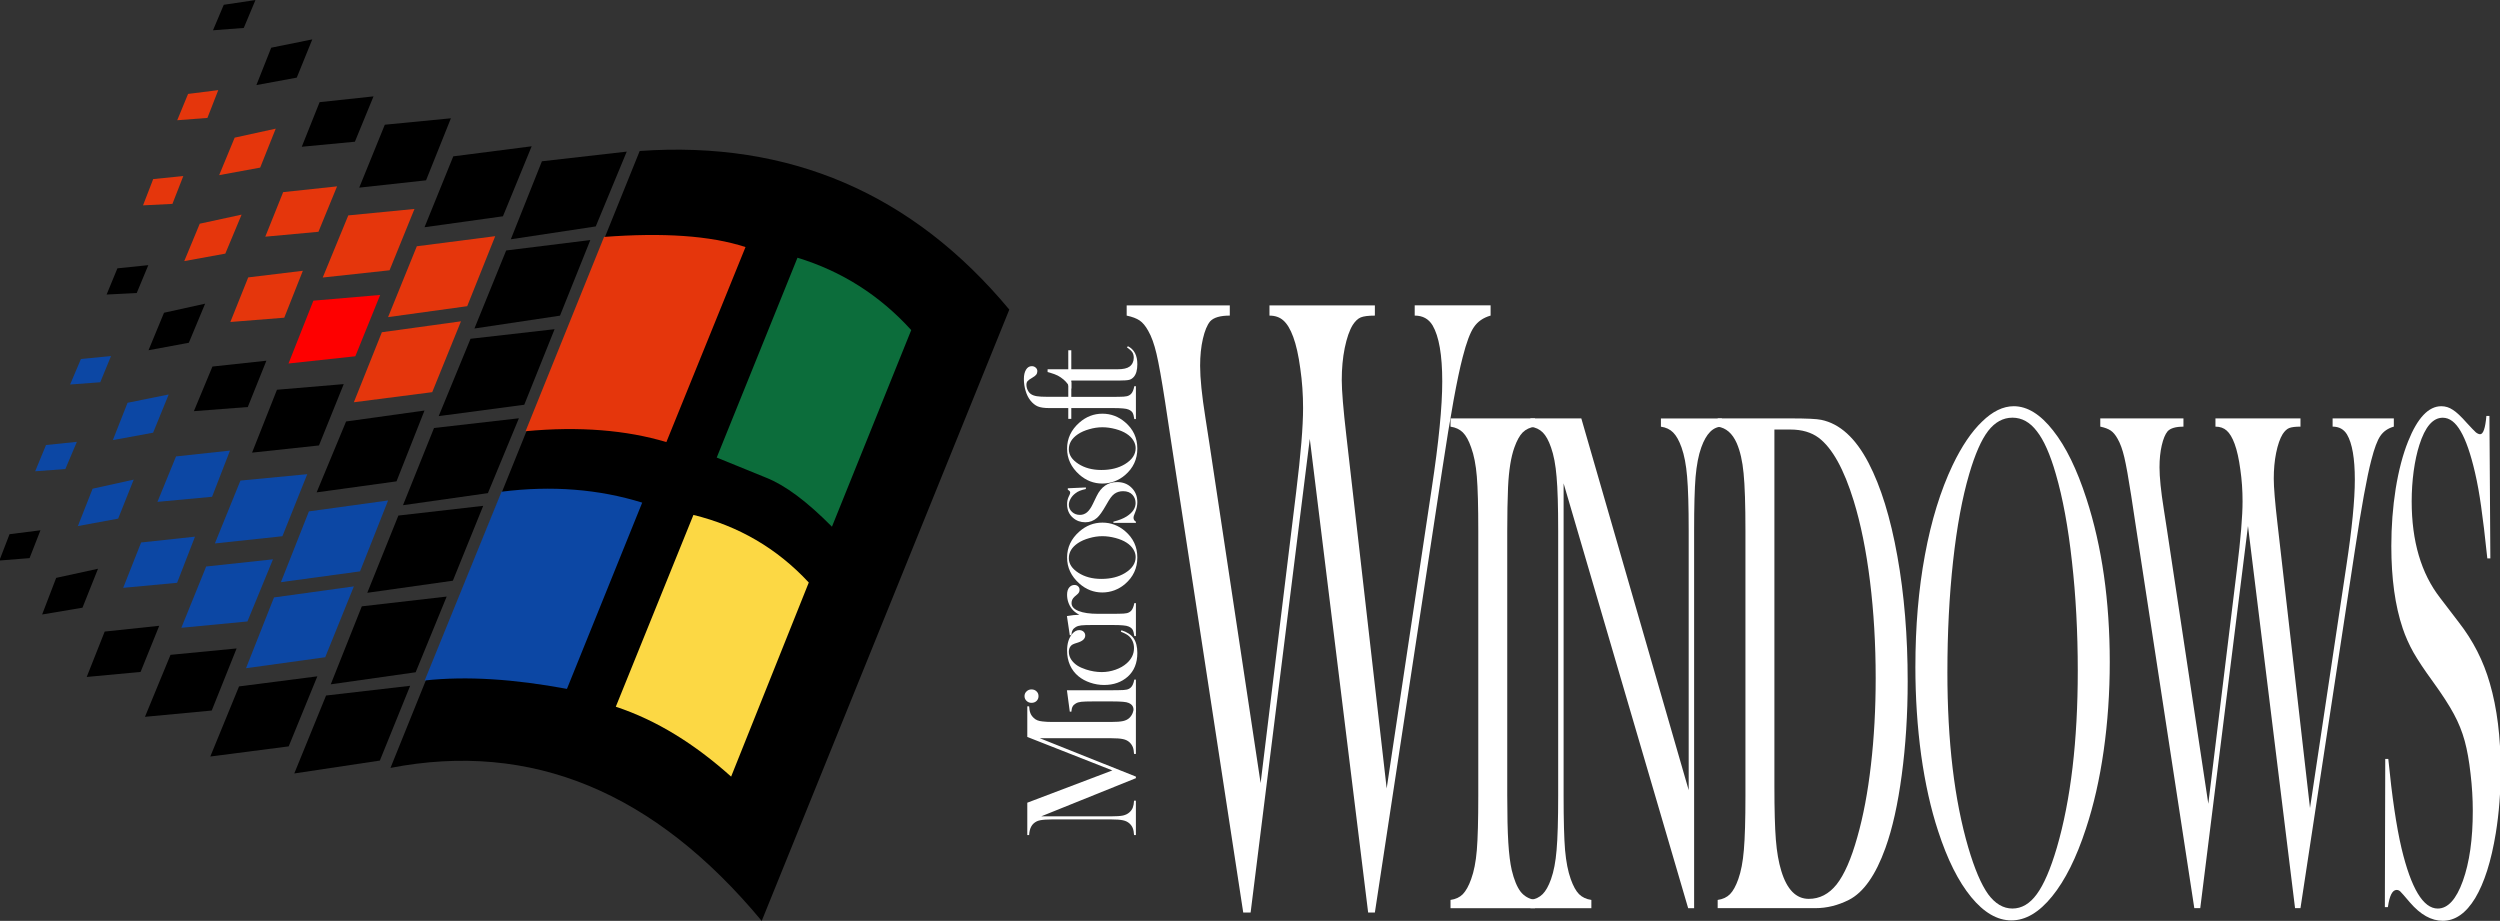 <?xml version="1.0" encoding="UTF-8" standalone="no"?>
<!-- Created by ERK -->

<svg
   version="1.1"
   width="654.935"
   height="241.249"
   viewBox="0 60 654.936 241.249"
   id="svg4217"
   inkscape:version="1.4 (86a8ad7, 2024-10-11)"
   sodipodi:docname="win311-w.svg"
   xmlns:inkscape="http://www.inkscape.org/namespaces/inkscape"
   xmlns:sodipodi="http://sodipodi.sourceforge.net/DTD/sodipodi-0.dtd"
   xmlns="http://www.w3.org/2000/svg"
   xmlns:svg="http://www.w3.org/2000/svg"
   xmlns:rdf="http://www.w3.org/1999/02/22-rdf-syntax-ns#"
   xmlns:cc="http://creativecommons.org/ns#"
   xmlns:dc="http://purl.org/dc/elements/1.1/">
  <rect x="0" y="60" width="654.936" height="241.249" fill="#333333" stroke="none"/>
  <defs
     id="defs4620" />
  <sodipodi:namedview
     pagecolor="#ffffff"
     bordercolor="#666666"
     borderopacity="1"
     objecttolerance="10"
     gridtolerance="10"
     guidetolerance="10"
     inkscape:pageopacity="0"
     inkscape:pageshadow="2"
     inkscape:window-width="3840"
     inkscape:window-height="2066"
     id="namedview4618"
     showgrid="false"
     inkscape:zoom="2"
     inkscape:cx="378.5"
     inkscape:cy="113.25"
     inkscape:window-x="-11"
     inkscape:window-y="-11"
     inkscape:window-maximized="1"
     inkscape:current-layer="svg4217"
     fit-margin-top="0"
     fit-margin-left="0"
     fit-margin-right="0"
     fit-margin-bottom="0"
     showguides="true"
     inkscape:guide-bbox="true"
     inkscape:showpageshadow="2"
     inkscape:pagecheckerboard="true"
     inkscape:deskcolor="#d1d1d1" />
  <title
     id="title4219">Microsoft Windows Millenium Edition Logo</title>
  <filter
     id="shadow">
    <feGaussianBlur
       stdDeviation=".5"
       id="feGaussianBlur4222" />
  </filter>
  <g
     aria-label="INDOWS"
     transform="matrix(1.543,0,0,4.187,-1063.192,-5183.676)"
     style="font-style:normal;font-variant:normal;font-weight:normal;font-stretch:normal;font-size:45.978px;line-height:1.25;font-family:'Baskerville Old Face';-inkscape-font-specification:'Baskerville Old Face';letter-spacing:0px;word-spacing:0px;fill:#ffffff;fill-opacity:1;stroke:none;stroke-width:1.149"
     id="text1200"
     inkscape:label="Windows">
    <path
       d="m 880.333,1271.477 h 17.507 v 0.64 q -2.449,0 -3.34,0.362 -0.751,0.334 -1.225,1.085 -0.473,0.751 -0.473,1.698 0,1.169 0.891,3.228 l 0.724,1.726 8.656,21.153 6.04,-18.23 q 1.169,-3.507 1.169,-5.232 0,-1.28 -0.473,-2.477 -0.445,-1.225 -1.197,-1.976 -0.724,-0.724 -1.67,-1.03 -0.918,-0.306 -2.366,-0.306 v -0.64 h 17.896 v 0.64 q -1.642,0 -2.394,0.111 -0.724,0.111 -1.364,0.473 -0.835,0.501 -1.364,1.447 -0.501,0.918 -0.501,2.004 0,1.002 0.779,3.479 l 6.847,22.071 7.654,-18.787 q 1.781,-4.314 1.781,-6.68 0,-2.477 -1.642,-3.507 -1.002,-0.612 -3.034,-0.612 v -0.64 h 12.887 v 0.64 q -1.865,0.195 -2.839,0.724 -0.946,0.501 -1.893,1.865 -1.392,1.948 -3.479,7.042 l -11.439,27.721 h -1.141 l -9.908,-29.642 -10.048,29.642 h -1.252 l -12.441,-29.948 -0.835,-2.032 q -0.863,-2.06 -1.447,-2.978 -0.584,-0.918 -1.419,-1.447 -0.668,-0.445 -1.447,-0.64 -0.779,-0.195 -2.199,-0.306 z"
       style="font-style:normal;font-variant:normal;font-weight:normal;font-stretch:normal;font-size:57.001px;line-height:1.25;font-family:'Baskerville Old Face';-inkscape-font-specification:'Baskerville Old Face';letter-spacing:0px;word-spacing:0px;fill:#ffffff;fill-opacity:1;stroke:none;stroke-width:1.425"
       id="path1277"
       inkscape:connector-curvature="0"
       transform="matrix(1,0,0,1,1.9444716e-5,0)"
       inkscape:label="W" />
    <path
       d="m 949.661,1278.55 v 0.516 q -1.28,0.067 -2.088,0.359 -0.786,0.292 -1.414,0.943 -0.876,0.898 -1.078,2.492 -0.135,1.19 -0.135,2.739 v 16.546 q 0,1.863 0.18,2.941 0.18,1.078 0.584,1.729 0.584,0.898 1.504,1.347 0.92,0.426 2.447,0.516 v 0.516 h -14.346 v -0.516 q 1.302,-0.067 2.088,-0.359 0.808,-0.314 1.414,-0.943 0.718,-0.718 0.965,-1.818 0.247,-1.1 0.247,-3.413 v -16.546 q 0,-2.312 -0.247,-3.413 -0.247,-1.1 -0.965,-1.818 -0.606,-0.651 -1.414,-0.943 -0.808,-0.292 -2.088,-0.359 v -0.516 z"
       style="letter-spacing:-2.959px;fill:#ffffff;stroke-width:1.149"
       id="path1282"
       inkscape:connector-curvature="0"
       inkscape:label="I" />
    <path
       d="m 954.515,1282.613 v 19.532 q 0,2.312 0.247,3.413 0.269,1.1 0.965,1.818 0.629,0.651 1.414,0.943 0.808,0.292 2.088,0.359 v 0.516 h -10.35 v -0.516 q 1.28,-0.067 2.065,-0.359 0.808,-0.292 1.437,-0.943 0.696,-0.718 0.943,-1.818 0.269,-1.123 0.269,-3.413 v -16.568 q 0,-2.267 -0.269,-3.368 -0.247,-1.123 -0.943,-1.841 -0.606,-0.651 -1.414,-0.943 -0.786,-0.292 -2.088,-0.359 v -0.516 h 8.643 l 18.23,23.259 v -16.209 q 0,-2.312 -0.269,-3.413 -0.247,-1.1 -0.943,-1.818 -0.629,-0.651 -1.437,-0.943 -0.786,-0.292 -2.065,-0.359 v -0.516 h 10.35 v 0.516 q -2.245,0 -3.502,1.302 -0.696,0.718 -0.965,1.841 -0.247,1.1 -0.247,3.368 v 23.618 h -1.01 z"
       style="letter-spacing:-2.959px;fill:#ffffff;stroke-width:1.149"
       id="path1284"
       inkscape:connector-curvature="0"
       inkscape:label="N" />
    <path
       d="m 980.674,1308.678 q 1.302,-0.067 2.088,-0.359 0.786,-0.292 1.414,-0.943 0.696,-0.718 0.943,-1.818 0.269,-1.123 0.269,-3.413 v -16.546 q 0,-2.47 -0.314,-3.615 -0.292,-1.145 -1.167,-1.886 -1.1,-0.92 -3.233,-1.033 v -0.516 h 12.348 q 4.108,0 5.231,0.09 4.737,0.359 8.037,2.694 3.143,2.223 4.894,5.837 1.751,3.592 1.751,7.835 0,3.098 -1.01,5.859 -0.988,2.739 -2.761,4.557 -2.492,2.559 -6.219,3.255 -2.784,0.516 -5.68,0.516 h -16.591 z m 9.631,-29.432 v 22.316 q 0,2.2 0.247,3.345 0.247,1.145 0.92,1.953 1.437,1.751 4.67,1.751 2.761,0 4.715,-0.898 1.976,-0.92 3.525,-2.963 1.527,-1.976 2.312,-4.513 0.808,-2.559 0.808,-5.433 0,-3.188 -0.965,-6.062 -0.965,-2.874 -2.761,-5.029 -2.492,-2.986 -5.949,-3.951 -1.886,-0.516 -4.804,-0.516 z"
       style="letter-spacing:-2.959px;fill:#ffffff;stroke-width:1.149"
       id="path1286"
       inkscape:connector-curvature="0"
       inkscape:label="D" />
    <path
       d="m 1014.242,1294.085 q 0,-3.772 1.616,-6.982 1.616,-3.233 4.715,-5.635 2.312,-1.774 4.984,-2.716 2.672,-0.965 5.388,-0.965 3.457,0 6.69,1.527 3.233,1.504 5.657,4.266 3.951,4.49 3.951,10.215 0,2.874 -1.033,5.545 -1.033,2.672 -3.008,4.872 -2.425,2.739 -5.747,4.243 -3.3,1.504 -6.915,1.504 -3.57,0 -6.825,-1.459 -3.255,-1.459 -5.613,-4.131 -1.863,-2.088 -2.874,-4.737 -0.988,-2.672 -0.988,-5.545 z m 5.433,0.337 q 0,6.511 3.547,10.978 1.594,1.998 3.368,2.918 1.796,0.898 4.131,0.898 2.357,0 4.131,-0.898 1.796,-0.898 3.413,-2.918 3.547,-4.49 3.547,-11.068 0,-3.615 -0.988,-6.825 -0.965,-3.233 -2.739,-5.478 -1.437,-1.841 -3.21,-2.672 -1.751,-0.853 -4.153,-0.853 -2.38,0 -4.131,0.831 -1.729,0.831 -3.21,2.694 -1.774,2.223 -2.739,5.455 -0.965,3.233 -0.965,6.937 z"
       style="letter-spacing:-2.959px;fill:#ffffff;stroke-width:1.149"
       id="path1288"
       inkscape:connector-curvature="0"
       inkscape:label="O" />
    <path
       d="m 1045.633,1278.55 h 14.121 v 0.516 q -1.976,0 -2.694,0.292 -0.606,0.269 -0.988,0.876 -0.382,0.606 -0.382,1.369 0,0.943 0.718,2.604 l 0.584,1.392 6.982,17.062 4.872,-14.705 q 0.943,-2.829 0.943,-4.221 0,-1.033 -0.382,-1.998 -0.359,-0.988 -0.965,-1.594 -0.584,-0.584 -1.347,-0.831 -0.741,-0.247 -1.908,-0.247 v -0.516 h 14.436 v 0.516 q -1.325,0 -1.931,0.09 -0.584,0.09 -1.1,0.382 -0.673,0.404 -1.1,1.167 -0.404,0.741 -0.404,1.616 0,0.808 0.629,2.806 l 5.523,17.803 6.174,-15.154 q 1.437,-3.48 1.437,-5.388 0,-1.998 -1.325,-2.829 -0.808,-0.494 -2.447,-0.494 v -0.516 h 10.394 v 0.516 q -1.504,0.157 -2.29,0.584 -0.763,0.404 -1.527,1.504 -1.123,1.571 -2.806,5.68 l -9.227,22.36 h -0.92 l -7.992,-23.91 -8.104,23.91 h -1.01 l -10.035,-24.157 -0.673,-1.639 q -0.696,-1.661 -1.167,-2.402 -0.471,-0.741 -1.145,-1.167 -0.539,-0.359 -1.167,-0.516 -0.629,-0.157 -1.774,-0.247 z"
       style="letter-spacing:-2.959px;fill:#ffffff;stroke-width:1.149"
       id="path1290"
       inkscape:connector-curvature="0"
       inkscape:label="W" />
    <path
       d="m 1093.95,1309.127 0.067,-9.272 h 0.516 q 0.943,3.547 2.245,5.59 2.447,3.772 6.151,3.772 2.582,0 4.266,-1.729 1.684,-1.729 1.684,-4.378 0,-1.145 -0.382,-2.335 -0.359,-1.19 -0.988,-2.043 -0.651,-0.876 -1.841,-1.684 -1.167,-0.808 -3.592,-2.043 -2.133,-1.078 -3.278,-1.818 -1.123,-0.741 -1.819,-1.504 -1.931,-2.11 -1.931,-5.141 0,-1.863 0.741,-3.592 0.763,-1.729 2.11,-2.963 2.38,-2.2 5.635,-2.2 1.055,0 1.953,0.225 0.898,0.202 2.402,0.831 1.123,0.449 1.527,0.584 0.404,0.112 0.718,0.112 0.786,0 1.055,-1.145 h 0.516 l 0.157,8.913 h -0.516 q -0.606,-2.133 -1.055,-3.255 -0.426,-1.145 -1.033,-2.11 -1.1,-1.751 -2.425,-2.582 -1.325,-0.853 -3.053,-0.853 -2.514,0 -3.974,1.706 -0.606,0.696 -0.965,1.639 -0.337,0.943 -0.337,1.886 0,3.749 4.827,6.039 l 3.166,1.527 q 3.659,1.729 5.276,3.817 1.841,2.335 1.841,5.433 0,2.066 -0.831,3.951 -1.167,2.627 -3.502,4.064 -2.335,1.414 -5.5,1.414 -2.896,0 -5.568,-1.145 -1.392,-0.606 -1.661,-0.696 -0.269,-0.09 -0.606,-0.09 -1.078,0 -1.482,1.078 z"
       style="letter-spacing:-2.959px;fill:#ffffff;stroke-width:1.149"
       id="path1292"
       inkscape:connector-curvature="0"
       inkscape:label="S" />
  </g>
  <g
     aria-label="Microsoft"
     transform="matrix(0,-0.968,1.033,0,685.753,-12.757)"
     style="font-style:normal;font-variant:normal;font-weight:normal;font-stretch:normal;font-size:41.325px;line-height:1.25;font-family:'Baskerville Old Face';-inkscape-font-specification:'Baskerville Old Face';letter-spacing:0px;word-spacing:0px;fill:#ffffff;fill-opacity:1;stroke:none;stroke-width:1.033"
     id="text1352"
     inkscape:label="Microsoft">
    <path
       d="m -266.312,-402.854 q -1.15,0.06 -1.856,0.323 -0.686,0.242 -1.271,0.827 -0.444,0.424 -0.666,0.948 -0.222,0.504 -0.303,1.291 -0.141,1.049 -0.141,2.482 v 14.871 q 0,2.078 0.242,3.087 0.242,1.009 0.868,1.614 1.11,1.069 3.128,1.17 v 0.464 h -12.894 v -0.464 q 1.17,-0.06 1.877,-0.323 0.726,-0.282 1.291,-0.847 0.626,-0.646 0.847,-1.634 0.242,-1.009 0.242,-3.067 v -18.039 l -10.392,24.375 h -0.424 l -10.331,-24.012 v 17.676 q 0,2.078 0.222,3.067 0.242,0.989 0.868,1.634 0.565,0.585 1.271,0.847 0.726,0.262 1.877,0.323 v 0.464 h -9.302 v -0.464 q 1.15,-0.06 1.856,-0.323 0.726,-0.262 1.291,-0.847 0.626,-0.646 0.847,-1.634 0.242,-1.009 0.242,-3.067 v -14.871 q 0,-0.928 -0.06,-1.755 -0.101,-1.493 -0.464,-2.179 -0.504,-0.948 -1.392,-1.392 -0.868,-0.464 -2.32,-0.545 v -0.464 h 8.757 l 8.737,21.57 9.06,-21.57 h 8.293 z"
       style="font-style:normal;font-variant:normal;font-weight:normal;font-stretch:normal;font-size:41.325px;line-height:1.25;font-family:'Baskerville Old Face';-inkscape-font-specification:'Baskerville Old Face';letter-spacing:-3.26px;word-spacing:0px;fill:#ffffff;fill-opacity:1;stroke:none;stroke-width:1.033"
       id="path1354"
       inkscape:connector-curvature="0"
       inkscape:label="M" />
    <path
       d="m -267.756,-392.543 5.791,-0.726 v 11.663 l 0.02,1.534 q 0,1.372 0.161,2.018 0.161,0.626 0.626,1.049 0.565,0.545 2.078,0.827 v 0.404 h -8.898 v -0.404 q 1.211,-0.161 1.735,-0.444 0.525,-0.303 0.847,-1.009 0.222,-0.464 0.303,-1.392 0.101,-0.948 0.101,-2.724 v -4.984 q 0,-2.078 -0.101,-2.906 -0.101,-0.847 -0.444,-1.372 -0.343,-0.565 -0.827,-0.807 -0.484,-0.262 -1.392,-0.323 z m 4.197,-7.93 q -0.787,0 -1.312,-0.504 -0.504,-0.504 -0.504,-1.271 0,-0.747 0.525,-1.251 0.525,-0.525 1.291,-0.525 0.767,0 1.291,0.525 0.525,0.504 0.525,1.251 0,0.767 -0.525,1.271 -0.504,0.504 -1.291,0.504 z"
       style="font-style:normal;font-variant:normal;font-weight:normal;font-stretch:normal;font-size:41.325px;line-height:1.25;font-family:'Baskerville Old Face';-inkscape-font-specification:'Baskerville Old Face';letter-spacing:-3.26px;word-spacing:0px;fill:#ffffff;fill-opacity:1;stroke:none;stroke-width:1.033"
       id="path1356"
       inkscape:connector-curvature="0"
       inkscape:label="i" />
    <path
       d="m -246.136,-379.588 0.404,0.141 q -0.706,2.139 -2.159,3.087 -1.453,0.948 -3.995,0.948 -4.076,0 -6.396,-2.421 -2.26,-2.381 -2.26,-6.013 0,-1.776 0.626,-3.511 0.626,-1.735 1.715,-2.966 1.231,-1.412 3.007,-2.159 1.796,-0.747 3.915,-0.747 2.926,0 4.58,1.312 1.009,0.807 1.009,1.776 0,0.646 -0.424,1.09 -0.424,0.424 -1.029,0.424 -1.312,0 -1.937,-1.917 -0.282,-0.888 -0.464,-1.211 -0.161,-0.323 -0.484,-0.565 -0.626,-0.464 -1.534,-0.464 -1.19,0 -2.199,0.666 -0.888,0.585 -1.513,1.473 -0.605,0.868 -1.069,2.199 -0.706,2.038 -0.706,3.995 0,1.796 0.646,3.511 0.646,1.715 1.755,2.865 1.735,1.816 4.076,1.816 1.937,0 3.208,-1.231 0.646,-0.646 1.231,-2.099 z"
       style="font-style:normal;font-variant:normal;font-weight:normal;font-stretch:normal;font-size:41.325px;line-height:1.25;font-family:'Baskerville Old Face';-inkscape-font-specification:'Baskerville Old Face';letter-spacing:-3.26px;word-spacing:0px;fill:#ffffff;fill-opacity:1;stroke:none;stroke-width:1.033"
       id="path1358"
       inkscape:connector-curvature="0"
       inkscape:label="c" />
    <path
       d="m -241.547,-390.121 q 0.726,-1.271 1.634,-1.917 1.675,-1.19 3.814,-1.19 1.312,0 1.998,0.585 0.626,0.525 0.626,1.291 0,0.565 -0.383,0.928 -0.363,0.363 -0.948,0.363 -0.686,0 -1.19,-0.565 l -0.626,-0.686 q -0.747,-0.787 -1.755,-0.787 -1.372,0 -2.139,1.776 -0.767,1.776 -0.767,4.944 v 3.773 l 0.02,1.534 q 0,1.372 0.161,2.018 0.161,0.626 0.626,1.049 0.565,0.545 2.078,0.827 v 0.404 h -8.898 v -0.404 q 1.211,-0.161 1.735,-0.444 0.525,-0.303 0.847,-1.009 0.222,-0.464 0.303,-1.392 0.101,-0.948 0.101,-2.724 v -4.984 q 0,-2.078 -0.101,-2.906 -0.101,-0.847 -0.444,-1.372 -0.343,-0.565 -0.827,-0.807 -0.484,-0.262 -1.392,-0.323 v -0.404 l 5.186,-0.726 q 0.343,1.836 0.343,3.148 z"
       style="font-style:normal;font-variant:normal;font-weight:normal;font-stretch:normal;font-size:41.325px;line-height:1.25;font-family:'Baskerville Old Face';-inkscape-font-specification:'Baskerville Old Face';letter-spacing:-3.26px;word-spacing:0px;fill:#ffffff;fill-opacity:1;stroke:none;stroke-width:1.033"
       id="path1360"
       inkscape:connector-curvature="0"
       inkscape:label="r" />
    <path
       d="m -235.505,-384.29 q 0,-3.269 2.421,-5.831 2.946,-3.107 7.042,-3.107 4.096,0 7.022,3.107 2.421,2.583 2.421,5.852 0,3.228 -2.3,5.751 -2.825,3.107 -7.143,3.107 -4.318,0 -7.163,-3.107 -1.11,-1.211 -1.715,-2.704 -0.585,-1.493 -0.585,-3.067 z m 3.672,-0.222 q 0,3.511 1.574,5.952 1.776,2.724 4.338,2.724 1.09,0 2.119,-0.605 1.029,-0.605 1.776,-1.695 0.787,-1.13 1.271,-2.825 0.484,-1.715 0.484,-3.309 0,-1.655 -0.525,-3.329 -0.504,-1.695 -1.372,-2.906 -1.655,-2.28 -4.056,-2.28 -2.28,0 -3.935,2.401 -1.675,2.401 -1.675,5.872 z"
       style="font-style:normal;font-variant:normal;font-weight:normal;font-stretch:normal;font-size:41.325px;line-height:1.25;font-family:'Baskerville Old Face';-inkscape-font-specification:'Baskerville Old Face';letter-spacing:-3.26px;word-spacing:0px;fill:#ffffff;fill-opacity:1;stroke:none;stroke-width:1.033"
       id="path1362"
       inkscape:connector-curvature="0"
       inkscape:label="o" />
    <path
       d="m -216.67,-375.775 v -5.71 h 0.323 q 0.565,2.099 1.412,3.35 1.554,2.28 3.632,2.28 1.271,0 2.199,-0.767 1.009,-0.847 1.009,-2.401 0,-1.271 -0.726,-2.22 -0.404,-0.504 -1.029,-0.928 -0.605,-0.424 -2.058,-1.19 -2.542,-1.352 -3.39,-2.26 -1.211,-1.291 -1.211,-2.986 0,-1.816 1.211,-3.128 1.392,-1.493 3.693,-1.493 1.029,0 1.917,0.363 l 0.686,0.303 q 0.323,0.121 0.565,0.121 0.383,0 0.726,-0.605 h 0.404 l 0.222,4.58 h -0.424 q -0.222,-0.969 -0.484,-1.554 -0.242,-0.585 -0.706,-1.13 -0.626,-0.767 -1.453,-1.19 -0.827,-0.444 -1.634,-0.444 -1.13,0 -1.937,0.827 -0.787,0.807 -0.787,1.998 0,0.989 0.706,1.796 0.726,0.787 2.22,1.453 l 2.139,0.969 q 1.917,0.868 2.865,2.159 0.948,1.291 0.948,3.047 0,2.119 -1.372,3.511 -1.574,1.614 -4.036,1.614 -1.332,0 -2.704,-0.525 -0.888,-0.343 -1.069,-0.383 -0.182,-0.06 -0.464,-0.06 -0.706,0 -1.069,0.605 z"
       style="font-style:normal;font-variant:normal;font-weight:normal;font-stretch:normal;font-size:41.325px;line-height:1.25;font-family:'Baskerville Old Face';-inkscape-font-specification:'Baskerville Old Face';letter-spacing:-3.26px;word-spacing:0px;fill:#ffffff;fill-opacity:1;stroke:none;stroke-width:1.033"
       id="path1364"
       inkscape:connector-curvature="0"
       inkscape:label="s" />
    <path
       d="m -206.027,-384.29 q 0,-3.269 2.421,-5.831 2.946,-3.107 7.042,-3.107 4.096,0 7.022,3.107 2.421,2.583 2.421,5.852 0,3.228 -2.3,5.751 -2.825,3.107 -7.143,3.107 -4.318,0 -7.163,-3.107 -1.11,-1.211 -1.715,-2.704 -0.585,-1.493 -0.585,-3.067 z m 3.672,-0.222 q 0,3.511 1.574,5.952 1.776,2.724 4.338,2.724 1.09,0 2.119,-0.605 1.029,-0.605 1.776,-1.695 0.787,-1.13 1.271,-2.825 0.484,-1.715 0.484,-3.309 0,-1.655 -0.525,-3.329 -0.504,-1.695 -1.372,-2.906 -1.655,-2.28 -4.056,-2.28 -2.28,0 -3.935,2.401 -1.675,2.401 -1.675,5.872 z"
       style="font-style:normal;font-variant:normal;font-weight:normal;font-stretch:normal;font-size:41.325px;line-height:1.25;font-family:'Baskerville Old Face';-inkscape-font-specification:'Baskerville Old Face';letter-spacing:-3.26px;word-spacing:0px;fill:#ffffff;fill-opacity:1;stroke:none;stroke-width:1.033"
       id="path1366"
       inkscape:connector-curvature="0"
       inkscape:label="o" />
    <path
       d="m -182.572,-392.159 v 10.553 l 0.02,1.534 q 0,1.372 0.161,2.018 0.161,0.626 0.626,1.049 0.565,0.545 2.078,0.827 v 0.404 h -8.898 v -0.404 q 1.211,-0.161 1.735,-0.444 0.525,-0.303 0.847,-1.009 0.222,-0.464 0.303,-1.392 0.101,-0.948 0.101,-2.724 v -10.412 h -2.926 v -0.767 h 2.926 v -4.923 q 0,-1.776 0.444,-2.805 0.464,-1.029 1.634,-1.897 1.049,-0.767 2.563,-1.19 1.534,-0.444 3.228,-0.444 1.574,0 2.522,0.545 0.948,0.545 0.948,1.453 0,0.605 -0.404,1.009 -0.383,0.404 -0.948,0.404 -0.545,0 -0.948,-0.282 -0.404,-0.303 -0.807,-0.969 -0.565,-0.928 -0.928,-1.211 -0.363,-0.303 -0.989,-0.303 -0.767,0 -1.453,0.323 -0.686,0.303 -1.069,0.807 -0.424,0.565 -0.585,1.493 -0.161,0.908 -0.161,2.643 v 5.347 h 3.975 v 0.767 z"
       style="font-style:normal;font-variant:normal;font-weight:normal;font-stretch:normal;font-size:41.325px;line-height:1.25;font-family:'Baskerville Old Face';-inkscape-font-specification:'Baskerville Old Face';letter-spacing:-3.26px;word-spacing:0px;fill:#ffffff;fill-opacity:1;stroke:none;stroke-width:1.033"
       id="path1368"
       inkscape:connector-curvature="0"
       inkscape:label="f" />
    <path
       d="m -175.097,-392.926 h 5.145 v 0.767 h -5.145 v 11.744 q 0,2.119 0.726,3.027 0.383,0.504 1.009,0.787 0.626,0.282 1.352,0.282 0.908,0 1.513,-0.363 0.605,-0.383 1.332,-1.372 l 0.303,0.262 q -0.666,1.211 -1.877,1.796 -1.19,0.585 -2.986,0.585 -2.381,0 -3.471,-0.928 -0.585,-0.484 -0.767,-1.15 -0.182,-0.686 -0.182,-2.442 v -12.228 h -2.159 v -0.323 q 1.312,-0.424 2.421,-1.634 0.666,-0.747 1.069,-1.473 0.404,-0.747 0.767,-1.917 l 0.202,-0.666 h 0.747 z"
       style="font-style:normal;font-variant:normal;font-weight:normal;font-stretch:normal;font-size:41.325px;line-height:1.25;font-family:'Baskerville Old Face';-inkscape-font-specification:'Baskerville Old Face';letter-spacing:-3.26px;word-spacing:0px;fill:#ffffff;fill-opacity:1;stroke:none;stroke-width:1.033"
       id="path1370"
       inkscape:connector-curvature="0"
       inkscape:label="t" />
  </g>
  <g
     id="g1493"
     transform="matrix(2.405,-0.12,-0.082,2.619,760.239,-398.862)"
     inkscape:label="Logo">
    <path
       inkscape:connector-curvature="0"
       id="path4518-2"
       d="m -224.371,257.042 24.924,-60.007 c -10.934,-12.112 -24.534,-18.049 -40.865,-17.739 l -25.083,60.561 c 15.313,-2.032 28.903,3.74 41.025,17.185 z"
       style="fill:#000000;fill-opacity:1;stroke-width:4.693" />
    <path
       inkscape:connector-curvature="0"
       id="path4520-4"
       d="m -241.725,179.295 -9.221,0.544 -3.125,7.659 9.221,-0.863 z"
       style="fill:#000000;fill-opacity:1;stroke-width:4.693" />
    <path
       inkscape:connector-curvature="0"
       id="path4522-2"
       d="m -245.395,187.972 -9.146,0.624 -3.196,7.659 9.292,-0.859 z"
       style="fill:#000000;fill-opacity:1;stroke-width:4.693" />
    <path
       inkscape:connector-curvature="0"
       id="path4524-0"
       d="m -248.99,196.725 -9.137,0.54 -3.21,7.588 9.297,-0.709 z"
       style="fill:#000000;fill-opacity:1;stroke-width:4.693" />
    <path
       inkscape:connector-curvature="0"
       id="path4526-9"
       d="m -252.58,205.472 -9.226,0.549 -3.121,7.579 9.221,-0.784 z"
       style="fill:#000000;fill-opacity:1;stroke-width:4.693" />
    <path
       inkscape:connector-curvature="0"
       id="path4528-6"
       d="m -256.174,214.065 -9.221,0.549 -3.13,7.584 9.297,-0.784 z"
       style="fill:#000000;fill-opacity:1;stroke-width:4.693" />
    <path
       inkscape:connector-curvature="0"
       id="path4530-0"
       d="m -259.849,222.972 -9.226,0.554 -3.121,7.659 9.221,-0.784 z"
       style="fill:#000000;fill-opacity:1;stroke-width:4.693" />
    <path
       inkscape:connector-curvature="0"
       id="path4532-1"
       d="m -263.528,231.729 -9.142,0.554 -3.201,7.649 9.292,-0.863 z"
       style="fill:#000000;fill-opacity:1;stroke-width:4.693" />
    <path
       inkscape:connector-curvature="0"
       id="path4534-2"
       d="m -260.633,178.901 -2.895,6.959 8.518,-0.704 2.895,-6.87 z"
       style="fill:#000000;fill-opacity:1;stroke-width:4.693" />
    <path
       style="fill:#e5360c;fill-opacity:1;stroke-width:4.693"
       inkscape:connector-curvature="0"
       id="path4536-6"
       d="m -258.601,193.984 2.816,-6.875 -8.518,0.619 -2.895,6.955 z" />
    <path
       style="fill:#e5360c;fill-opacity:1;stroke-width:4.693"
       inkscape:connector-curvature="0"
       id="path4538-8"
       d="m -262.125,202.422 2.895,-6.955 -8.593,0.699 -2.816,6.875 z" />
    <path
       inkscape:connector-curvature="0"
       id="path4540-2"
       d="m -271.422,204.928 -2.971,6.955 8.677,-0.704 2.811,-6.955 z"
       style="fill:#000000;fill-opacity:1;stroke-width:4.693" />
    <path
       style="fill:#0c47a4;fill-opacity:1;stroke-width:4.693"
       inkscape:connector-curvature="0"
       id="path4542-0"
       d="m -275.171,213.75 -2.811,6.95 8.593,-0.685 2.82,-6.964 z" />
    <path
       style="fill:#0c47a4;fill-opacity:1;stroke-width:4.693"
       inkscape:connector-curvature="0"
       id="path4544-0"
       d="m -278.686,222.197 -2.811,6.95 8.602,-0.704 2.886,-6.955 z" />
    <path
       inkscape:connector-curvature="0"
       id="path4546-0"
       d="m -276.574,237.191 2.886,-6.875 -8.508,0.619 -2.895,6.88 z"
       style="fill:#000000;fill-opacity:1;stroke-width:4.693" />
    <path
       inkscape:connector-curvature="0"
       id="path4548-1"
       d="m -261.022,175.077 -7.189,0.314 -2.576,6.176 7.265,-0.399 z"
       style="fill:#000000;fill-opacity:1;stroke-width:4.693" />
    <path
       style="fill:#e5360c;fill-opacity:1;stroke-width:4.693"
       inkscape:connector-curvature="0"
       id="path4550-3"
       d="m -271.886,184.293 -2.576,6.096 7.265,-0.39 2.511,-6.021 z" />
    <path
       style="fill:#fe0000;fill-opacity:1;stroke-width:4.693"
       inkscape:connector-curvature="0"
       id="path4552-5"
       d="m -275.401,192.661 -2.501,6.171 7.265,-0.39 2.501,-6.021 z" />
    <path
       inkscape:connector-curvature="0"
       id="path4554-3"
       d="m -271.806,201.173 -7.265,0.23 -2.501,6.176 7.274,-0.385 z"
       style="fill:#000000;fill-opacity:1;stroke-width:4.693" />
    <path
       style="fill:#0c47a4;fill-opacity:1;stroke-width:4.693"
       inkscape:connector-curvature="0"
       id="path4556-1"
       d="m -282.745,210.32 -2.576,6.171 7.344,-0.385 2.497,-6.091 z" />
    <path
       style="fill:#0c47a4;fill-opacity:1;stroke-width:4.693"
       inkscape:connector-curvature="0"
       id="path4558-2"
       d="m -286.19,218.758 -2.501,6.016 7.189,-0.305 2.576,-6.096 z" />
    <path
       inkscape:connector-curvature="0"
       id="path4560-8"
       d="m -285.092,233.216 2.501,-6.096 -7.189,0.31 -2.576,6.082 z"
       style="fill:#000000;fill-opacity:1;stroke-width:4.693" />
    <path
       inkscape:connector-curvature="0"
       id="path4562-4"
       d="m -275.401,172.805 -1.793,4.378 5.777,-0.239 1.877,-4.449 z"
       style="fill:#000000;fill-opacity:1;stroke-width:4.693" />
    <path
       style="fill:#e5360c;fill-opacity:1;stroke-width:4.693"
       inkscape:connector-curvature="0"
       id="path4564-1"
       d="m -279.071,181.637 -1.797,4.374 5.782,-0.225 1.877,-4.458 z" />
    <path
       style="fill:#e5360c;fill-opacity:1;stroke-width:4.693"
       inkscape:connector-curvature="0"
       id="path4566-4"
       d="m -282.591,190.004 -1.797,4.378 5.866,-0.16 1.868,-4.608 z" />
    <path
       inkscape:connector-curvature="0"
       id="path4568-2"
       d="m -280.324,198.442 -5.866,0.314 -1.872,4.378 5.866,-0.145 z"
       style="fill:#000000;fill-opacity:1;stroke-width:4.693" />
    <path
       style="fill:#0c47a4;fill-opacity:1;stroke-width:4.693"
       inkscape:connector-curvature="0"
       id="path4570-3"
       d="m -289.855,207.579 -1.872,4.458 5.941,-0.235 1.797,-4.538 z" />
    <path
       style="fill:#0c47a4;fill-opacity:1;stroke-width:4.693"
       inkscape:connector-curvature="0"
       id="path4572-3"
       d="m -293.37,216.026 -1.802,4.454 5.866,-0.235 1.793,-4.533 z" />
    <path
       inkscape:connector-curvature="0"
       id="path4574-8"
       d="m -297.04,224.769 -1.807,4.458 5.861,-0.235 1.877,-4.529 z"
       style="fill:#000000;fill-opacity:1;stroke-width:4.693" />
    <path
       inkscape:connector-curvature="0"
       id="path4576-1"
       d="m -277.977,170.233 1.563,-3.754 -4.454,0.629 -1.488,3.67 z"
       style="fill:#000000;fill-opacity:1;stroke-width:4.693" />
    <path
       style="fill:#e5360c;fill-opacity:1;stroke-width:4.693"
       inkscape:connector-curvature="0"
       id="path4578-4"
       d="m -284.547,175.935 -1.563,3.679 4.449,-0.549 1.563,-3.825 z" />
    <path
       style="fill:#e5360c;fill-opacity:1;stroke-width:4.693"
       inkscape:connector-curvature="0"
       id="path4580-1"
       d="m -288.062,184.382 -1.563,3.67 4.454,-0.544 1.643,-3.825 z" />
    <path
       inkscape:connector-curvature="0"
       id="path4582-2"
       d="m -291.657,193.125 -1.563,3.679 4.374,-0.549 1.643,-3.834 z"
       style="fill:#000000;fill-opacity:1;stroke-width:4.693" />
    <path
       style="fill:#0c47a4;fill-opacity:1;stroke-width:4.693"
       inkscape:connector-curvature="0"
       id="path4584-2"
       d="m -295.327,201.962 -1.478,3.665 4.369,-0.54 1.567,-3.75 z" />
    <path
       style="fill:#0c47a4;fill-opacity:1;stroke-width:4.693"
       inkscape:connector-curvature="0"
       id="path4586-9"
       d="m -298.847,210.395 -1.478,3.67 4.369,-0.544 1.563,-3.829 z" />
    <path
       inkscape:connector-curvature="0"
       id="path4588-2"
       d="m -302.516,219.147 -1.408,3.599 4.378,-0.479 1.563,-3.825 z"
       style="fill:#000000;fill-opacity:1;stroke-width:4.693" />
    <path
       inkscape:connector-curvature="0"
       id="path4590-5"
       d="m -286.19,162.57 -1.089,2.501 3.351,-0.08 1.178,-2.736 z"
       style="fill:#000000;fill-opacity:1;stroke-width:4.693" />
    <path
       style="fill:#e5360c;fill-opacity:1;stroke-width:4.693"
       inkscape:connector-curvature="0"
       id="path4592-2"
       d="m -289.78,171.322 -1.093,2.581 3.285,-0.08 1.089,-2.731 z" />
    <path
       style="fill:#e5360c;fill-opacity:1;stroke-width:4.693"
       inkscape:connector-curvature="0"
       id="path4594-9"
       d="m -293.295,179.68 -1.018,2.581 h 3.201 l 1.093,-2.736 z" />
    <path
       inkscape:connector-curvature="0"
       id="path4596-1"
       d="m -296.894,188.442 -1.089,2.572 h 3.28 l 1.169,-2.736 z"
       style="fill:#000000;fill-opacity:1;stroke-width:4.693" />
    <path
       style="fill:#0c47a4;fill-opacity:1;stroke-width:4.693"
       inkscape:connector-curvature="0"
       id="path4598-2"
       d="m -300.564,197.344 -1.093,2.501 3.28,-0.075 1.089,-2.576 z" />
    <path
       style="fill:#0c47a4;fill-opacity:1;stroke-width:4.693"
       inkscape:connector-curvature="0"
       id="path4600-1"
       d="m -304.079,205.787 -1.093,2.576 3.285,-0.075 1.164,-2.666 z" />
    <path
       inkscape:connector-curvature="0"
       id="path4602-1"
       d="m -307.754,214.539 -1.018,2.586 3.285,-0.089 1.093,-2.736 z"
       style="fill:#000000;fill-opacity:1;stroke-width:4.693" />
    <path
       style="fill:#e5360c;fill-opacity:1;stroke-width:4.693"
       inkscape:connector-curvature="0"
       id="path4604-0"
       d="m -236.408,208.593 7.968,-19.142 c -3.904,-1.333 -9.067,-1.872 -15.468,-1.722 l -7.898,19.072 c 5.861,-0.239 11.024,0.399 15.397,1.793 z" />
    <path
       style="fill:#0c6d3b;fill-opacity:1;stroke-width:4.693"
       inkscape:connector-curvature="0"
       id="path4606-4"
       d="m -210.077,198.597 c -3.595,-3.675 -7.818,-6.251 -12.657,-7.818 l -8.128,19.616 5.467,2.267 c 2.102,0.854 4.529,2.581 7.34,5.237 z" />
    <path
       style="fill:#fcd844;fill-opacity:1;stroke-width:4.693"
       inkscape:connector-curvature="0"
       id="path4608-8"
       d="m -220.392,223.375 c -3.599,-3.604 -7.893,-6.026 -12.816,-7.349 l -7.814,18.828 c 4.529,1.567 8.757,4.144 12.821,7.579 z" />
    <path
       style="fill:#0c47a4;fill-opacity:1;stroke-width:4.693"
       inkscape:connector-curvature="0"
       id="path4610-7"
       d="m -246.413,232.822 7.574,-18.283 c -4.768,-1.563 -9.916,-2.187 -15.388,-1.797 l -7.734,18.527 c 4.608,-0.249 9.766,0.31 15.547,1.553 z" />
  </g>
</svg>
